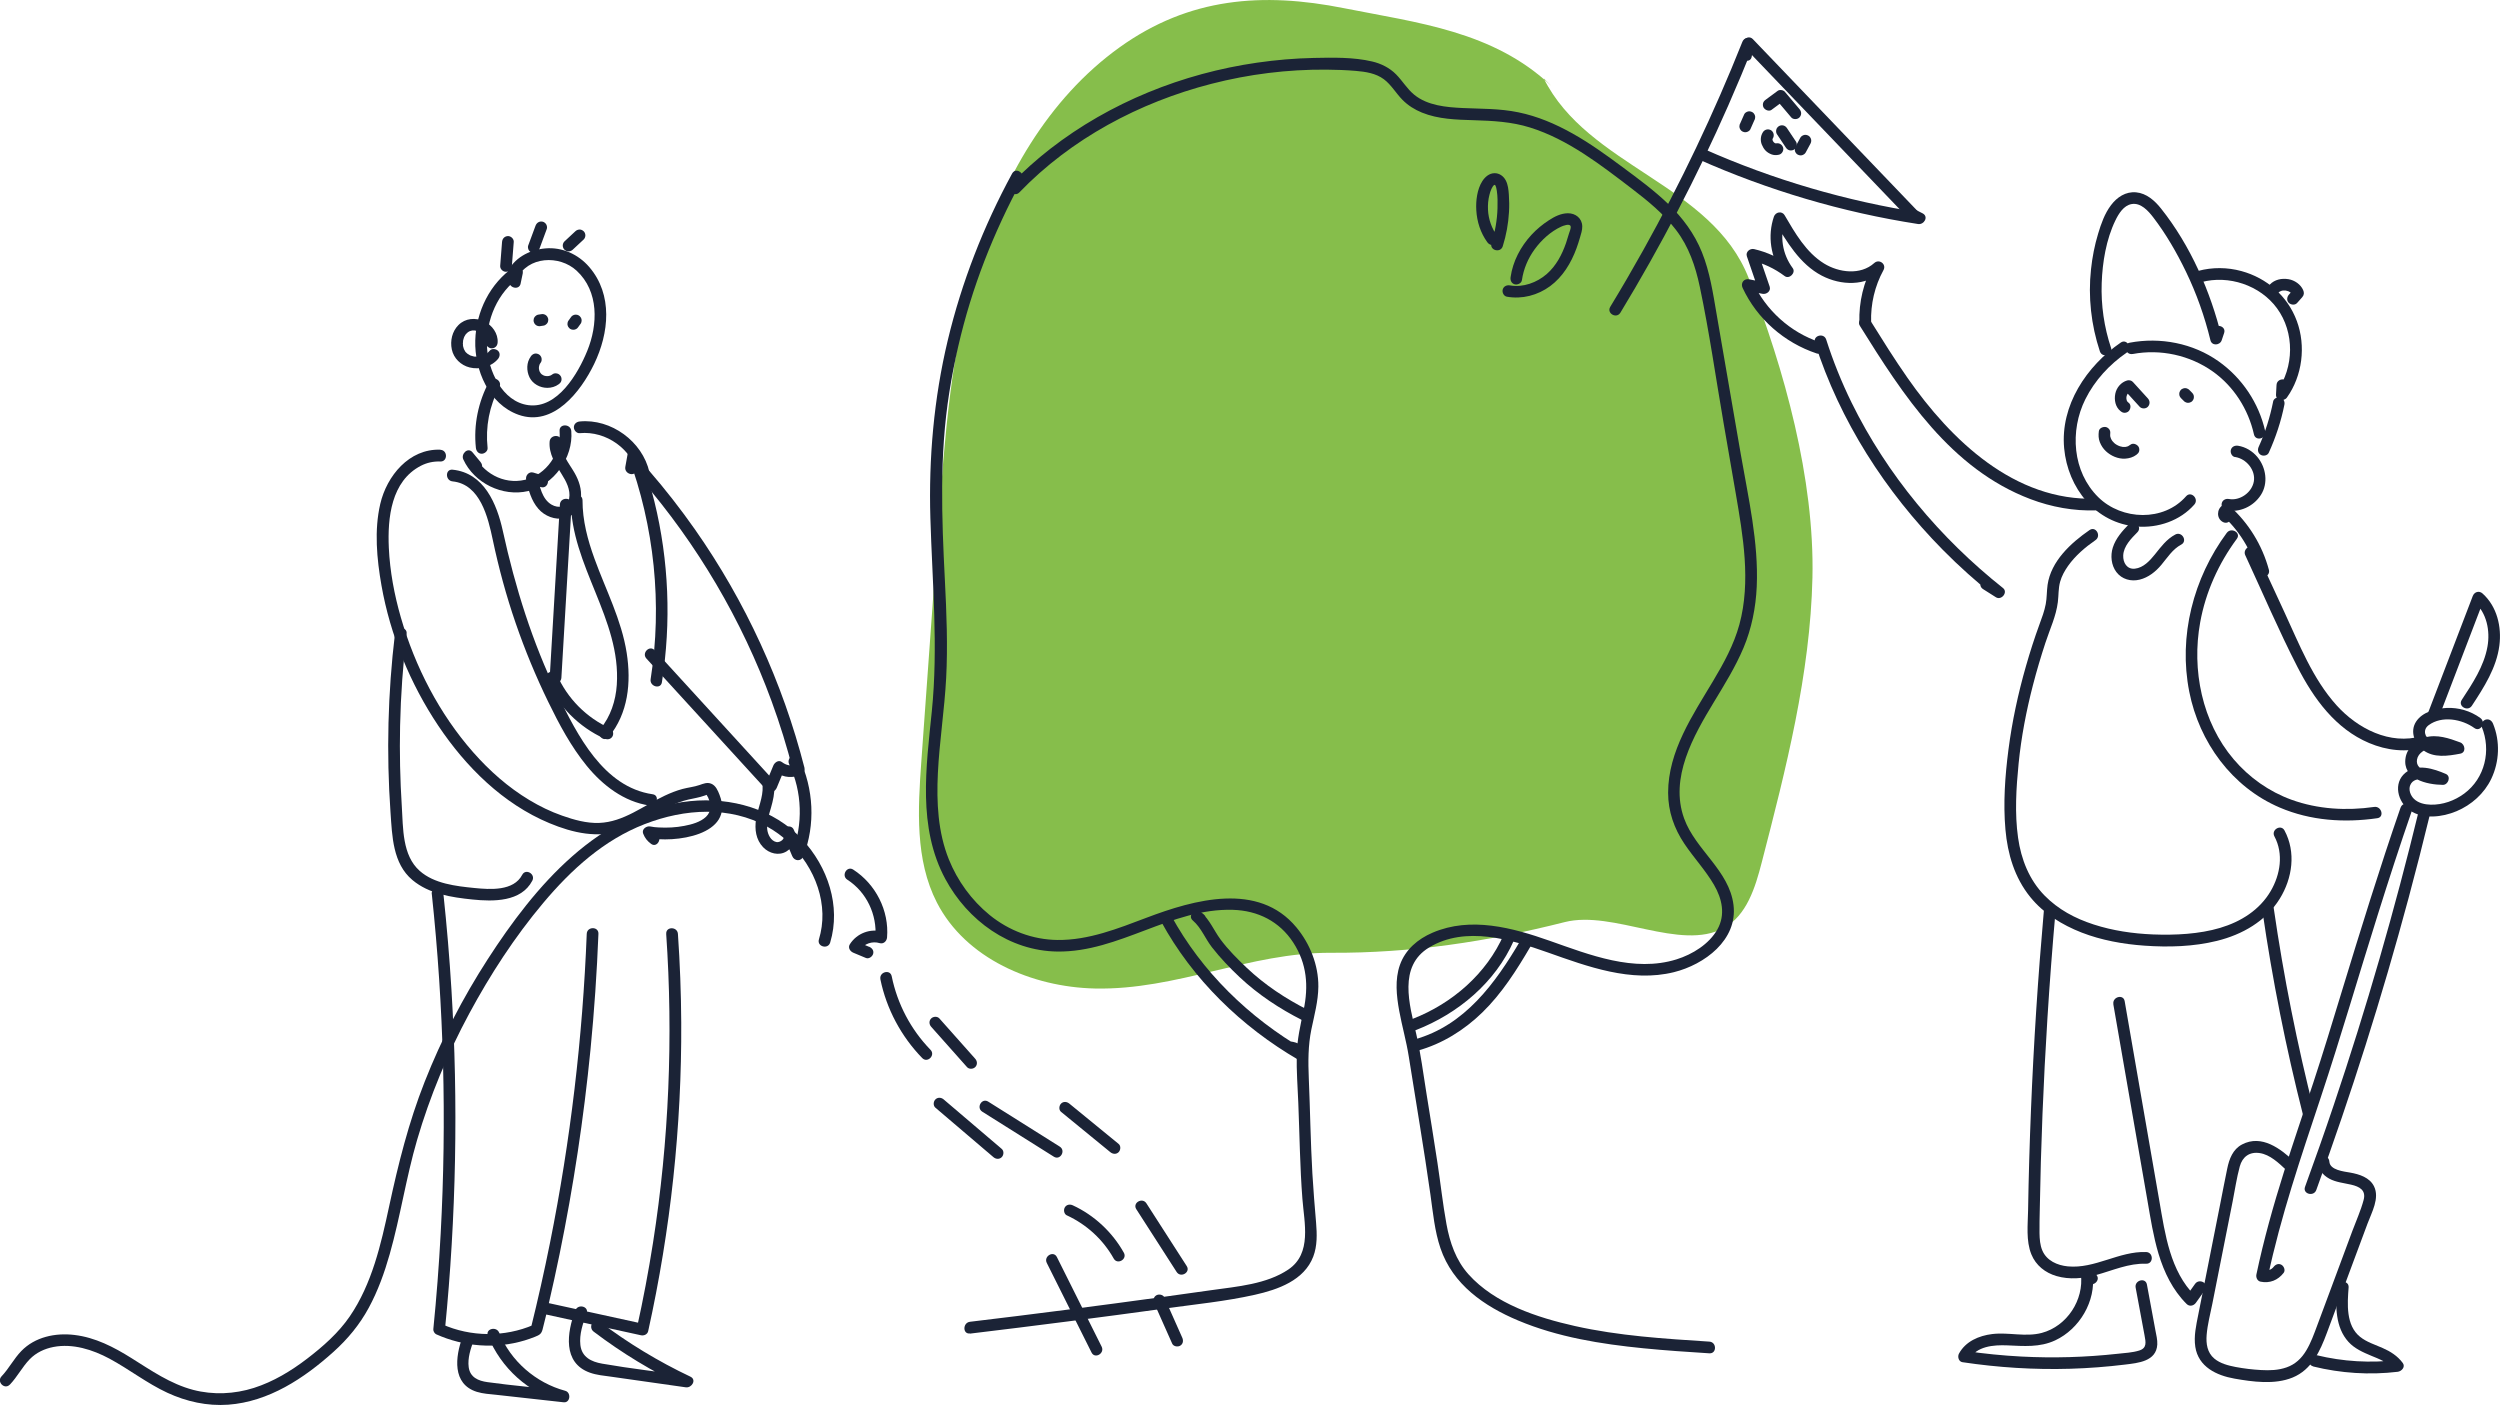 <?xml version="1.0" encoding="UTF-8"?> <svg xmlns="http://www.w3.org/2000/svg" id="_Слой_2" viewBox="0 0 641.22 360.37"> <defs> <style>.cls-1{fill:#86be4b;}.cls-1,.cls-2{stroke-width:0px;}.cls-2{fill:#1b2336;}</style> </defs> <g id="_Слой_8"> <g id="_3_фак"> <path class="cls-1" d="m397.89,22.04c-14.84-14.08-34.39-16.2-53.23-19.95-20.74-4.13-39.62-2.77-57.47,10.03-18.41,13.2-30.24,34.01-36.74,55.71-6.5,21.7-8.17,44.51-9.79,67.1-1.45,20.12-2.9,40.24-4.35,60.36-.88,12.27-1.63,25.26,3.99,36.2,7.37,14.36,24.37,21.69,40.51,22.05,21.09.46,39.64-9.26,60.57-9.16,20.59.1,40.15-2.86,59.95-7.87,12.48-3.16,29.62,7.6,40.82,1.5,5.85-3.19,8.05-10.34,9.71-16.79,6.21-24.01,12.45-48.27,13.01-73.06.57-25.28-7.21-53.44-16.36-76.84-9.47-24.22-41.26-28.52-52.57-51.23"></path> <path class="cls-2" d="m248.77,342.06c16.76-2.01,33.5-4.17,50.23-6.47,7.61-1.05,15.37-1.81,22.88-3.5,5.87-1.32,12.63-3.67,14.96-9.8,1.05-2.76.96-5.79.72-8.68-.35-4.2-.71-8.39-.95-12.6-.47-8.14-.57-16.3-.92-24.44-.18-4.23-.19-8.38.66-12.54.75-3.63,1.76-7.26,1.79-10.99.04-5.51-2.14-10.97-5.63-15.18-9.76-11.76-26.2-7.11-38.4-2.49-7.33,2.77-14.91,5.81-22.88,5.72-6.35-.07-12.49-2.4-17.41-6.41-4.61-3.76-8.23-8.74-10.45-14.25-2.81-6.97-3.18-14.65-2.82-22.08.4-8.18,1.7-16.29,2.13-24.47s.1-16.7-.33-25.04c-.82-16.17-1.42-32.18,1.14-48.24s6.99-30.22,13.5-44.25c1.61-3.48,3.34-6.89,5.17-10.26l-2.74-1.16c-.16.98-.31,1.97-.47,2.95-.22,1.38,1.37,2.63,2.51,1.46,13.29-13.79,30.78-23.08,49.24-27.84,9.63-2.48,19.56-3.72,29.51-3.64,2.51.02,5.03.11,7.53.32s5.15.61,7.2,2.14c1.91,1.43,3.11,3.6,4.77,5.28,1.42,1.44,3.14,2.52,5.01,3.28,4.17,1.7,8.83,1.82,13.26,1.95,4.92.15,9.71.39,14.44,1.87,9.78,3.05,18.17,9.61,26.21,15.75,4.07,3.11,8.12,6.44,11.25,10.53,3.28,4.29,4.99,9.32,6.09,14.55,2.45,11.6,4.11,23.41,6.13,35.09,1.02,5.93,2.04,11.85,3.07,17.78.96,5.59,1.93,11.19,2.31,16.85s.15,11.42-1.35,16.93c-1.41,5.17-3.99,9.88-6.72,14.45-5.26,8.82-11.55,18.01-11.56,28.7,0,4.78,1.54,9.17,4.19,13.11,2.42,3.6,5.42,6.79,7.6,10.55,2.06,3.55,2.96,7.64.85,11.39s-6.36,6.4-10.5,7.69c-10.85,3.38-22.31-1.17-32.49-4.76-9.54-3.36-20.28-6.29-30.06-2.09-3.78,1.62-6.98,4.32-8.38,8.27-1.33,3.76-.88,7.94-.18,11.78s1.83,7.76,2.45,11.7c.93,5.91,1.9,11.82,2.85,17.72s1.87,11.82,2.71,17.74c.65,4.6,1.07,9.31,2.57,13.73,3.16,9.31,11.19,14.86,19.92,18.53,10.18,4.28,21.22,6.04,32.15,7.13,5.62.56,11.26.93,16.9,1.29,1.93.12,1.92-2.88,0-3-11.56-.75-23.2-1.46-34.53-4.01-9.6-2.16-20.47-5.69-27.25-13.25-3.24-3.61-4.79-8.18-5.65-12.87-.95-5.22-1.52-10.53-2.32-15.78-.9-5.92-1.86-11.82-2.81-17.73-.83-5.12-1.47-10.3-2.64-15.35-1.72-7.44-4.67-17.28,3.33-22.11,9.32-5.63,21-2.05,30.42,1.28,10.21,3.62,21.41,7.78,32.36,5.06,7.81-1.94,16.39-8.24,15.28-17.24-1.09-8.86-9.75-14.11-12.66-22.17-3.78-10.43,2.37-21.17,7.63-29.86,2.74-4.53,5.54-9.03,7.6-13.92s3.15-10.29,3.39-15.7c.5-11.38-2.16-22.79-4.09-33.94-2.06-11.96-4.13-23.92-6.19-35.88-.93-5.38-1.73-10.88-3.79-15.97-1.92-4.74-4.91-8.78-8.58-12.31s-7.75-6.52-11.81-9.53-8.27-6.06-12.75-8.57-9.02-4.44-13.92-5.45-9.49-.87-14.26-1.1c-4.25-.2-9.05-.62-12.47-3.42-1.82-1.49-3.01-3.57-4.66-5.23s-3.81-2.75-6.12-3.29c-4.79-1.13-10.06-1.01-14.95-.91s-9.72.52-14.54,1.21c-19.11,2.75-37.75,10.21-53.04,22.08-3.57,2.77-6.94,5.79-10.07,9.04l2.51,1.46c.16-.98.31-1.97.47-2.95.25-1.56-1.87-2.77-2.74-1.16-7.31,13.46-12.93,27.84-16.49,42.74-3.57,14.95-4.91,30.23-4.46,45.59.49,16.58,2.04,33.01.37,49.58-1.45,14.35-3.68,29.73,3.47,43.01,5.73,10.64,16.43,18.46,28.77,18.6,15.8.19,29.18-11.17,44.97-10.7,6.42.19,11.97,2.96,15.5,8.4s3.94,11.17,2.65,17.33c-.8,3.8-1.67,7.51-1.76,11.42-.09,4.13.23,8.26.4,12.38.33,8.2.42,16.39,1.05,24.58.47,6.17,2.48,14.02-3.58,18.13-5.58,3.79-13.19,4.38-19.69,5.3-16.54,2.35-33.1,4.56-49.67,6.62-4.11.51-8.21,1.01-12.32,1.5-1.89.23-1.92,3.23,0,3h0Z"></path> <path class="cls-2" d="m297.79,236.32c8.1,14.88,20.64,27.03,35.23,35.51,1.42.82,2.6-.76,2.05-2.05-.71-1.66-2.31-2.44-4.01-2.65-1.91-.24-1.89,2.76,0,3,.71.09,1.15.54,1.42,1.17l2.05-2.05c-14.17-8.24-26.29-19.99-34.16-34.44-.92-1.7-3.51-.18-2.59,1.51h0Z"></path> <path class="cls-2" d="m308.78,234.56l-.71-.58c-1.48-1.2-3.6.85-2.12,2.12,2.16,1.85,3.18,4.67,4.91,6.88,2.14,2.74,4.57,5.28,7.1,7.66,4.76,4.46,10.2,8.06,16.01,11,1.72.87,3.24-1.72,1.51-2.59-5.72-2.9-11.05-6.41-15.72-10.83-2.38-2.26-4.81-4.68-6.76-7.33-1.67-2.28-2.75-5.03-4.94-6.91l-2.12,2.12.71.58c1.49,1.21,3.62-.9,2.12-2.12h0Z"></path> <path class="cls-2" d="m390.35,71.88c.42-2.9,1.55-5.57,3.27-7.94s4.13-4.57,6.77-5.79c.47-.22,2.25-.93,2.46-.1.13.51-.28,1.35-.42,1.84-.24.83-.49,1.65-.77,2.47-1.03,2.96-2.53,5.82-4.92,7.91-2.52,2.21-6.1,3.53-9.46,2.93-.8-.14-1.62.22-1.85,1.05-.2.73.25,1.7,1.05,1.85,3.92.7,7.93-.36,11.12-2.71s5.37-5.91,6.75-9.69c.33-.9.62-1.82.89-2.74s.62-1.94.59-2.93c-.05-2.05-1.73-3.35-3.7-3.33-1.78.02-3.41.85-4.86,1.8-1.64,1.06-3.16,2.32-4.49,3.76-2.76,3-4.75,6.76-5.33,10.82-.12.8.2,1.61,1.05,1.85.7.19,1.73-.24,1.85-1.05h0Z"></path> <path class="cls-2" d="m384.07,60.63c-1.45-2.01-2.3-4.36-2.42-6.84-.06-1.29.05-2.56.37-3.81.14-.53.29-1.07.53-1.56.09-.19.51-1.05.83-1s.51,1.3.54,1.53c.22,1.47.21,3.01.17,4.49-.09,3.04-.62,6.02-1.54,8.92-.58,1.85,2.31,2.64,2.89.8.9-2.85,1.43-5.8,1.6-8.79.09-1.5.07-3-.04-4.5-.09-1.23-.21-2.47-.78-3.58s-1.66-1.9-2.92-1.87c-1.35.03-2.41.96-3.11,2.05-1.33,2.09-1.68,5.01-1.54,7.43.16,2.94,1.09,5.83,2.82,8.22.47.66,1.31.97,2.05.54.65-.38,1.01-1.39.54-2.05h0Z"></path> <path class="cls-2" d="m363.18,264.2c10.82-4.22,20.38-12.21,25.11-22.98.77-1.75-1.81-3.28-2.59-1.51-4.41,10.04-13.19,17.64-23.32,21.6-1.78.69-1,3.6.8,2.89h0Z"></path> <path class="cls-2" d="m363.66,269.47c6.26-1.74,11.87-5.25,16.51-9.76,5.06-4.92,8.86-10.93,12.4-16.98.98-1.67-1.61-3.18-2.59-1.51-6.42,10.95-14.28,21.79-27.12,25.37-1.86.52-1.07,3.41.8,2.89h0Z"></path> <path class="cls-2" d="m541.48,89.31c-1.8-5.39-2.62-11.02-2.42-16.7.19-5.36,1.15-11.21,3.51-16.07.83-1.71,2.12-3.85,4.17-4.2,2.35-.41,4.27,1.75,5.55,3.42,3.27,4.27,6.02,9.04,8.36,13.88,2.73,5.63,4.82,11.55,6.3,17.63.37,1.51,2.44,1.34,2.89,0,.21-.62.42-1.24.62-1.85.62-1.83-2.28-2.62-2.89-.8-.21.62-.42,1.24-.62,1.85h2.89c-2.86-11.71-8.01-23.49-15.55-32.97-1.6-2.02-3.72-3.92-6.4-4.17s-4.9,1.25-6.44,3.29c-1.63,2.15-2.54,4.77-3.31,7.33-.9,2.97-1.49,6.03-1.82,9.11-.77,7.07.03,14.3,2.27,21.05.61,1.82,3.51,1.04,2.89-.8h0Z"></path> <path class="cls-2" d="m564.61,72.37c7.01-1.89,15.06.78,19.39,6.67,4.59,6.25,4.42,15.15-.03,21.4l2.8.76c.04-.82.08-1.63.13-2.45.1-1.93-2.9-1.92-3,0-.04.82-.08,1.63-.13,2.45-.08,1.61,2,1.87,2.8.76,3.97-5.59,4.91-13.19,2.54-19.62s-7.72-11.04-14.21-12.81c-3.62-.99-7.46-1.02-11.08-.05-1.86.5-1.07,3.4.8,2.89h0Z"></path> <path class="cls-2" d="m584.31,75.13c.1-.1.22-.19.31-.29-.29.3-.19.14-.08.07.06-.04.12-.08.18-.11.14-.08.57-.22.08-.07.13-.04.26-.1.4-.14s.28-.05.42-.09c-.43.11-.26.03-.12.02.07,0,.14-.01.21-.01.14,0,.29,0,.43,0,.07,0,.14.02.22.02-.46-.02-.25-.03-.11-.01.29.05.55.16.83.24-.12-.03-.34-.15-.1-.04.06.03.13.06.19.1.12.07.24.15.36.23.21.14-.28-.24-.08-.06.05.05.11.09.16.14.09.09.18.18.27.28.21.23-.13-.21-.06-.08.03.06.08.12.12.18.08.13.15.27.21.41l.23-1.82c-.44.49-.87.99-1.31,1.48-.52.59-.62,1.55,0,2.12.57.52,1.57.63,2.12,0,.44-.49.87-.99,1.31-1.48.49-.56.52-1.17.23-1.82-.64-1.47-2.2-2.53-3.76-2.79-1.73-.29-3.56.08-4.8,1.39-.54.57-.61,1.56,0,2.12s1.54.61,2.12,0h0Z"></path> <path class="cls-2" d="m547.02,90.8c7.11-1.34,14.63.3,20.53,4.48,5.39,3.82,9.12,9.71,10.56,16.13.42,1.88,3.31,1.09,2.89-.8-1.61-7.21-5.92-13.65-11.94-17.92-6.57-4.66-14.97-6.28-22.84-4.79-1.89.36-1.09,3.25.8,2.89h0Z"></path> <path class="cls-2" d="m573.26,117.21c2.93.45,5.33,3.4,4.82,6.29s-3.64,5-6.37,4.49c-.8-.15-1.62.22-1.85,1.05-.2.73.25,1.69,1.05,1.85,3.5.66,7.06-.96,8.98-3.94s1.37-7.02-.92-9.76c-1.23-1.48-3.02-2.56-4.93-2.86-.8-.12-1.61.2-1.85,1.05-.2.71.24,1.72,1.05,1.85h0Z"></path> <path class="cls-2" d="m583.03,103.01c-.8,3.99-2.02,7.9-3.71,11.61-.33.74-.21,1.61.54,2.05.64.38,1.72.2,2.05-.54,1.79-3.95,3.16-8.07,4.01-12.33.16-.79-.23-1.62-1.05-1.85-.74-.2-1.69.25-1.85,1.05h0Z"></path> <path class="cls-2" d="m543.95,87.86c-8.77,6.03-15.54,16.1-14.52,27.12.94,10.18,8.05,19.23,18.65,20.07,5.43.43,11.11-1.49,14.74-5.64,1.27-1.45-.85-3.58-2.12-2.12-5.74,6.55-16.46,6.18-22.5.25-6.66-6.54-7.36-17.06-3.33-25.15,2.41-4.83,6.16-8.89,10.59-11.94,1.58-1.09.08-3.69-1.51-2.59h0Z"></path> <path class="cls-2" d="m545.98,103.32c-.13-.1-.25-.22-.36-.34-.18-.2.22.32.04.05-.05-.07-.09-.15-.13-.22-.03-.07-.15-.33-.03-.05s0-.01-.02-.09c-.05-.17-.08-.34-.11-.51l.05.4c-.04-.31-.03-.63,0-.94l-.05.4c.04-.28.11-.54.21-.8.08-.23-.19.4-.03.09.03-.05.05-.1.08-.16.07-.12.14-.23.22-.34.14-.2-.25.29-.09.12.05-.06.1-.11.16-.17.04-.04.08-.08.12-.12.25-.23-.28.19-.08.06.11-.07.23-.14.35-.21.2-.11-.38.14-.14.06.07-.03.15-.05.23-.07l-1.46-.39c1.28,1.41,2.57,2.82,3.85,4.23.53.58,1.59.58,2.12,0,.57-.62.56-1.5,0-2.12-1.28-1.41-2.57-2.82-3.85-4.23-.35-.39-.97-.53-1.46-.39-1.57.45-2.75,1.84-3.06,3.43s.03,3.39,1.34,4.43c.32.26.63.44,1.06.44.37,0,.81-.16,1.06-.44.5-.54.66-1.6,0-2.12h0Z"></path> <path class="cls-2" d="m538.33,110.61c-.13.95-.11,1.89.25,2.8s.87,1.67,1.56,2.32c1.3,1.21,3.12,2.01,4.92,1.91,1.03-.06,2.08-.36,2.91-1,.32-.25.58-.49.69-.9.1-.36.05-.84-.15-1.16-.39-.61-1.39-1.05-2.05-.54-.18.14-.37.26-.57.37-.07.04-.16.07-.23.11.37-.23.11-.05-.03,0-.18.06-.38.07-.56.13.43-.13.15-.02-.01-.01-.11,0-.22,0-.33,0-.08,0-.17,0-.25-.01-.42-.03.25.05-.02,0-.19-.04-.39-.07-.58-.13-.11-.03-.22-.07-.32-.1-.15-.05-.39-.24-.04,0-.16-.11-.37-.17-.54-.27s-.34-.21-.5-.32c-.22-.15.28.24-.03-.03-.09-.07-.17-.15-.25-.23-.14-.14-.27-.28-.4-.43-.17-.19.21.3-.02-.03-.05-.07-.09-.14-.14-.21-.06-.09-.11-.19-.16-.29-.07-.13-.12-.44-.02-.02-.05-.18-.13-.36-.18-.55-.02-.09-.03-.19-.06-.28-.02-.12-.01-.05.03.19,0-.06-.01-.11-.01-.17,0-.11,0-.22,0-.34s.06-.53-.01-.03c.06-.42.07-.78-.15-1.16-.18-.31-.54-.61-.9-.69-.71-.16-1.73.22-1.85,1.05h0Z"></path> <path class="cls-2" d="m559.39,102.11l.77.77c.14.15.3.25.48.31.18.09.37.14.58.13.21,0,.4-.04.58-.13.19-.06.35-.16.48-.31l.23-.3c.14-.23.2-.49.2-.76l-.05-.4c-.07-.25-.2-.47-.39-.66l-.77-.77c-.14-.15-.3-.25-.48-.31-.18-.09-.37-.14-.58-.13-.21,0-.4.04-.58.13-.19.06-.35.16-.48.31l-.23.3c-.14.23-.2.49-.2.76l.05.4c.07.25.2.47.39.66h0Z"></path> <path class="cls-2" d="m575.9,142.44c4.42,9.55,8.57,19.29,13.38,28.65,4.16,8.1,9.73,15.84,18.38,19.49,4.52,1.91,9.54,2.5,14.29,1.1,1.85-.54,1.06-3.44-.8-2.89-8.15,2.4-16.5-1.94-21.89-7.93-6.12-6.81-9.56-15.69-13.36-23.89-2.47-5.35-4.95-10.69-7.42-16.04-.81-1.75-3.4-.23-2.59,1.51h0Z"></path> <path class="cls-2" d="m636.17,184.15c-2.49-1.8-5.6-2.72-8.67-2.57-2.76.14-6.21,1.04-7.81,3.52s-.43,5.6,1.79,7.28c2.75,2.09,6.38,1.53,9.54.93,1.59-.3,1.25-2.43,0-2.89-2.83-1.06-6.01-2.15-9.04-1.27-2.38.69-4.57,2.68-4.98,5.2-.9,5.48,5.48,6.92,9.57,6.96,1.39.01,2.17-2.18.76-2.8-3.12-1.36-7.41-2.73-10.38-.29-3.2,2.63-1.98,7.48,1.1,9.61,3.44,2.39,8.36,1.77,12.01.24,3.83-1.6,7.14-4.56,8.93-8.33,2.09-4.4,2.3-9.61.44-14.13-.31-.75-.99-1.27-1.85-1.05-.71.19-1.36,1.1-1.05,1.85,2.48,6.03.85,13.18-4.48,17.13-2.47,1.83-5.54,2.93-8.63,2.85-1.5-.04-3.13-.4-4.25-1.47-.89-.85-1.48-2.35-.97-3.55,1.18-2.78,5.69-1.1,7.6-.27l.76-2.8c-2.02-.02-7.17-.27-6.63-3.48.3-1.73,2.21-2.81,3.81-2.96,2.22-.21,4.43.69,6.47,1.46v-2.89c-2.08.39-4.75.98-6.67-.24-1.55-.98-2.28-2.97-.61-4.2,3.39-2.5,8.55-1.55,11.72.75,1.57,1.13,3.07-1.47,1.51-2.59h0Z"></path> <path class="cls-2" d="m571.14,136.67c-8.58,11.61-12.44,26.5-9.62,40.75,2.56,12.93,10.93,24.46,23.19,29.7,7.93,3.39,16.58,3.96,25.04,2.74,1.9-.27,1.09-3.17-.8-2.89-7.09,1.02-14.43.61-21.19-1.84-5.77-2.09-10.88-5.71-14.85-10.38-8.12-9.55-10.8-22.94-8.59-35.11,1.41-7.8,4.71-15.08,9.41-21.45,1.15-1.55-1.45-3.05-2.59-1.51h0Z"></path> <path class="cls-2" d="m625.72,183.5c3.8-9.94,7.61-19.88,11.41-29.82l-2.51.66c3.2,2.86,4.12,7.43,3.38,11.54-.91,5.04-3.83,9.42-6.59,13.63-1.06,1.62,1.53,3.12,2.59,1.51,3.11-4.74,6.32-9.72,7.06-15.46.62-4.8-.61-10.02-4.32-13.34-.89-.8-2.1-.41-2.51.66-3.8,9.94-7.61,19.88-11.41,29.82-.69,1.8,2.21,2.59,2.89.8h0Z"></path> <path class="cls-2" d="m615.72,207.13c-5.41,15.64-10.28,31.45-15.11,47.27-2.38,7.8-4.74,15.6-7.29,23.34s-5.11,15.2-7.52,22.85c-2.73,8.66-5.18,17.4-7.06,26.29-.16.75.22,1.67,1.05,1.85,2.37.49,4.48-.37,5.94-2.26.5-.65.09-1.67-.54-2.05-.77-.46-1.56-.1-2.05.54-.59.76-1.63,1.07-2.55.88l1.05,1.85c3.33-15.75,8.54-30.95,13.6-46.2,5.17-15.56,9.73-31.31,14.65-46.94,2.8-8.91,5.68-17.79,8.73-26.61.63-1.83-2.26-2.61-2.89-.8h0Z"></path> <path class="cls-2" d="m620.4,207.92c-6.17,25.45-13.44,50.63-21.8,75.45-2.37,7.05-4.84,14.06-7.39,21.05-.66,1.82,2.24,2.6,2.89.8,8.97-24.6,16.88-49.59,23.67-74.88,1.93-7.18,3.77-14.39,5.52-21.61.45-1.88-2.44-2.68-2.89-.8h0Z"></path> <path class="cls-2" d="m588.5,297.96c-3.52-3.32-8.41-7.07-13.44-4.42-2.37,1.24-3.29,3.71-3.8,6.19-.63,3.03-1.21,6.08-1.81,9.12-1.25,6.31-2.5,12.62-3.75,18.93-.63,3.15-1.25,6.31-1.88,9.46-.53,2.69-1.17,5.46-.75,8.22.79,5.12,5.43,7.33,10.05,8.14s10.28,1.62,14.91-.28c4.9-2.01,7.04-6.77,8.78-11.43,2.25-6.02,4.48-12.05,6.72-18.08,1.24-3.33,2.48-6.66,3.72-9.99,1.06-2.86,3.15-6.5,1.66-9.54-1.12-2.28-3.77-3.1-6.09-3.52-1.6-.29-5.24-.62-5.37-2.83-.11-1.92-3.12-1.93-3,0s1.27,3.45,2.98,4.38,3.68,1.1,5.6,1.54c2.16.5,3.89,1.41,3.21,3.93-.72,2.72-1.94,5.38-2.92,8.03-1.99,5.35-3.98,10.69-5.96,16.04-1.01,2.71-2.02,5.42-3.03,8.13-.82,2.2-1.61,4.43-2.83,6.45s-2.81,3.5-4.98,4.27-4.35.82-6.55.7-4.41-.38-6.57-.79c-1.9-.37-3.94-.89-5.45-2.15-1.83-1.53-2.15-3.82-1.97-6.08.22-2.68.93-5.35,1.46-7.98,1.11-5.58,2.21-11.16,3.32-16.75.63-3.15,1.25-6.31,1.88-9.46.59-2.98,1.03-6.05,1.83-8.99.68-2.51,2.51-3.85,5.14-3.45s4.86,2.54,6.78,4.34c1.4,1.32,3.53-.79,2.12-2.12h0Z"></path> <path class="cls-2" d="m535.95,135.95c-4.8,3.31-9.9,7.98-10.77,14.06-.23,1.64-.16,3.3-.47,4.93-.34,1.79-.98,3.51-1.61,5.21-1.29,3.52-2.43,7.09-3.46,10.69-2.02,7.04-3.56,14.2-4.5,21.46-.87,6.72-1.37,13.7-.77,20.47.55,6.27,2.35,12.34,6.36,17.3,3.42,4.23,8.16,7.16,13.19,9.12s10.64,2.98,16.12,3.36c6.17.44,12.57.26,18.59-1.23,6.48-1.6,12.52-5.03,16.1-10.81,3.25-5.25,4.21-11.93,1.22-17.5-.91-1.7-3.5-.19-2.59,1.51,2.39,4.46,1.52,9.79-.95,14.02-2.84,4.87-7.68,7.88-13,9.46s-11.47,1.9-17.23,1.67c-5.13-.21-10.25-.96-15.14-2.54s-9.13-3.88-12.6-7.4c-3.97-4.03-6.05-9.32-6.83-14.86-.89-6.25-.48-12.78.14-19.04.67-6.78,1.97-13.49,3.67-20.08.95-3.67,2.03-7.3,3.21-10.9s2.73-6.8,3.18-10.41c.22-1.75.11-3.53.59-5.24.41-1.47,1.16-2.81,2.03-4.05,1.86-2.63,4.4-4.79,7.03-6.61,1.58-1.09.08-3.69-1.51-2.59h0Z"></path> <path class="cls-2" d="m524.23,233.55c-1.51,17.02-2.62,34.07-3.31,51.14-.35,8.58-.6,17.16-.74,25.74-.06,3.66-.57,7.81.84,11.29,1.15,2.84,3.57,4.74,6.47,5.58,3.31.96,6.88.62,10.16-.28,4.23-1.16,8.34-3.05,12.81-2.89,1.93.07,1.93-2.93,0-3-6.97-.25-13.13,4.35-20.09,3.68-2.68-.26-5.41-1.45-6.53-4.06-.6-1.4-.7-2.96-.73-4.46-.04-2.04.04-4.08.07-6.12.28-16.34.93-32.67,1.96-48.98.58-9.23,1.28-18.44,2.1-27.65.17-1.92-2.83-1.91-3,0h0Z"></path> <path class="cls-2" d="m542.04,257.57c1.95,11.24,3.9,22.49,5.86,33.73.96,5.54,1.92,11.08,2.89,16.62.79,4.57,1.51,9.19,2.84,13.64,1.44,4.78,3.64,9.35,7.22,12.9.73.73,1.8.47,2.36-.3.79-1.11,1.58-2.22,2.38-3.34,1.12-1.58-1.48-3.08-2.59-1.51-.79,1.11-1.58,2.22-2.38,3.34l2.36-.3c-6.37-6.32-7.66-15.8-9.12-24.24-1.9-10.92-3.79-21.84-5.69-32.75-1.07-6.19-2.15-12.38-3.22-18.58-.33-1.9-3.22-1.09-2.89.8h0Z"></path> <path class="cls-2" d="m580.3,233.77c2.54,17.54,6.01,34.93,10.37,52.1.48,1.87,3.37,1.08,2.89-.8-4.36-17.17-7.83-34.56-10.37-52.1-.28-1.9-3.17-1.09-2.89.8h0Z"></path> <path class="cls-2" d="m537.55,326.9l-1.27-1.14c-.85-.76-2.74-.34-2.56,1.06.84,6.59-3.57,13.34-10.04,15.06-4.15,1.1-8.5-.22-12.71.29-3.41.42-6.82,1.88-8.52,5.02-.41.76-.11,2.05.9,2.2,9.17,1.37,18.43,1.96,27.69,1.68,4.68-.14,9.36-.5,14.01-1.07,3.35-.41,8.02-.81,8.27-5.14.07-1.21-.26-2.46-.48-3.64-.24-1.28-.48-2.56-.71-3.84-.49-2.64-.98-5.28-1.47-7.92-.35-1.9-3.24-1.09-2.89.8.76,4.08,1.52,8.16,2.28,12.24.33,1.76.65,3.26-1.35,3.89-1.77.56-3.73.63-5.56.84-8.19.9-16.45,1.14-24.68.71-4.79-.25-9.56-.73-14.3-1.43l.9,2.2c1.88-3.46,6.27-3.78,9.77-3.64,4.25.18,8.33.57,12.3-1.28,6.26-2.92,10.49-10.08,9.62-16.98l-2.56,1.06,1.27,1.14c1.43,1.28,3.56-.83,2.12-2.12h0Z"></path> <path class="cls-2" d="m593.32,350.49c7.08,1.74,14.42,2.22,21.66,1.36.99-.12,2.05-1.24,1.3-2.26-1.34-1.81-3.14-2.95-5.19-3.85-1.93-.85-4.08-1.51-5.75-2.85-3.68-2.94-3.27-8.48-2.95-12.67.14-1.93-2.86-1.92-3,0-.36,4.76-.45,10.21,2.97,13.97,1.57,1.72,3.72,2.66,5.82,3.54,1.94.81,4.2,1.6,5.51,3.36l1.3-2.26c-6.98.82-14.03.42-20.86-1.25-1.87-.46-2.67,2.43-.8,2.89h0Z"></path> <path class="cls-2" d="m571.68,131.31c.36.19.19.71-.07.87l-1.82-.23c4.47,4,7.7,9.19,9.26,14.98.5,1.86,3.4,1.07,2.89-.8-1.69-6.26-5.19-11.98-10.03-16.31-.48-.43-1.24-.6-1.82-.23-1.55.98-1.63,3.41.07,4.31s3.22-1.68,1.51-2.59h0Z"></path> <path class="cls-2" d="m546.09,134.4c-1.72,1.76-3.42,3.65-4.18,6.04-.65,2.06-.41,4.53.91,6.28,1.41,1.87,3.75,2.5,5.98,1.95s4.11-2.05,5.55-3.78c1.55-1.85,2.9-4.04,5.1-5.2,1.71-.9.19-3.49-1.51-2.59-2.24,1.18-3.71,3.2-5.25,5.12-1.3,1.61-2.93,3.4-5.12,3.64-2.04.22-3.06-1.55-2.99-3.38.09-2.41,2.06-4.36,3.64-5.97,1.35-1.38-.77-3.5-2.12-2.12h0Z"></path> <path class="cls-2" d="m133.53,72.74l.55-2.63c.25-1.18-1.05-2.49-2.2-1.69-6.2,4.24-9.77,11.45-9.98,18.91-.22,7.55,3.5,16.35,11.08,19.05,8.98,3.2,16.01-6,19.4-13,3.84-7.93,4.87-17.78-1.25-24.9-2.79-3.24-6.93-5.14-11.22-4.77s-8.1,2.51-9.92,6.33c-.82,1.73,1.76,3.26,2.59,1.51,2.78-5.85,10.89-6.21,15.32-2.12,5.75,5.32,5.47,13.83,2.72,20.57-2.35,5.78-7.6,14.87-15.07,13.92-6.76-.86-10.37-8.93-10.64-14.96-.3-6.89,2.71-14.01,8.49-17.97l-2.2-1.69-.55,2.63c-.39,1.88,2.5,2.69,2.89.8h0Z"></path> <path class="cls-2" d="m123.43,85.13c-.21,1.6.67,3.13,1.96,4.01.43.3,1.08.26,1.51,0,.48-.28.71-.76.74-1.3.15-2.29-1.42-4.47-3.46-5.41-2.22-1.03-4.83-.84-6.61.96-1.6,1.61-2.15,4.03-1.69,6.22.48,2.3,2.32,4.08,4.58,4.64,2.55.63,5.53-.13,7.26-2.17.51-.6.63-1.54,0-2.12-.56-.51-1.58-.64-2.12,0-.14.16-.28.32-.44.46-.05.05-.17.19-.24.21l.14-.1c-.06.04-.11.08-.17.12-.17.12-.35.23-.54.33-.09.05-.19.09-.28.14-.15.07-.13.06.07-.03-.07.03-.13.05-.2.08-.2.07-.4.13-.61.18-.1.03-.21.05-.31.07l-.1.02c-.17.03-.14.02.08,0-.14.06-.38.04-.53.04-.25,0-.49,0-.74-.02h-.1c-.17-.03-.14-.03.09,0-.04.02-.26-.05-.31-.06-.2-.04-.41-.1-.6-.17-.09-.03-.21-.06-.29-.11.33.21.07.02-.02-.02-.22-.11-.42-.24-.62-.38-.29-.2.23.22-.02-.02-.08-.07-.16-.14-.23-.21-.03-.03-.35-.31-.33-.37l.12.15c-.04-.05-.07-.11-.11-.16-.05-.08-.1-.16-.15-.25s-.09-.17-.14-.26c-.03-.06-.06-.12-.08-.18.09.21.1.24.04.09-.06-.19-.12-.37-.17-.56-.02-.09-.04-.19-.06-.29-.06-.33.06-.06,0,.01.05-.05-.03-.5-.03-.58,0-.16.1-.55.04-.68.08.17-.05.29,0,.06.02-.08.03-.16.05-.24.04-.19.1-.38.16-.56,0-.02.11-.27.1-.27.04.03-.15.32,0,0,.1-.2.21-.39.34-.58.2-.29.02.01,0,0,0,0,.17-.2.19-.22.03-.03.41-.4.42-.39.01.02-.29.2,0,0,.08-.05.16-.11.25-.15.06-.03.11-.06.17-.09.06-.03.12-.06.18-.09-.2.08-.23.1-.08.04.19-.05.38-.11.58-.15.34-.08-.35.01,0,0,.1,0,.2-.01.3-.01s.2,0,.3,0h.1c.17.02.13.02-.1-.01.02.04.6.13.68.15.1.03.19.07.28.1.15.06.13.05-.08-.04.06.03.12.06.18.08.18.09.36.19.53.3.08.05.17.11.25.17.13.1.11.08-.07-.05.05.04.1.09.15.13.18.15.33.33.49.5.23.25-.18-.28,0,0,.07.11.15.22.21.33.05.08.09.17.14.26.07.15.06.12-.03-.09.02.06.05.12.07.18.03.09.06.18.08.28.02.08.03.33.08.38l-.03-.2c0,.07.01.13.01.2,0,.13,0,.27,0,.4l2.26-1.3c-.3-.21.17.21-.07-.06-.03-.03-.26-.27-.12-.12s-.07-.1-.09-.14c-.06-.1-.12-.21-.17-.32.08.19.05.11,0-.04-.03-.1-.05-.2-.07-.29.07.35.02,0,.02-.08,0-.12.01-.24.03-.36.1-.78-.76-1.53-1.5-1.5-.9.04-1.39.66-1.5,1.5h0Z"></path> <path class="cls-2" d="m138.72,80.6l-.76.12c-.2.05-.37.14-.51.27-.16.11-.29.25-.39.42-.11.17-.17.36-.18.56-.04.2-.04.4.03.6l.15.36c.13.23.31.4.54.54l.36.15c.27.07.53.07.8,0l.76-.12c.2-.05.37-.14.51-.27.16-.11.29-.25.39-.42.11-.17.17-.36.18-.56.04-.2.04-.4-.03-.6l-.15-.36c-.13-.23-.31-.4-.54-.54l-.36-.15c-.27-.07-.53-.07-.8,0h0Z"></path> <path class="cls-2" d="m146.38,81.44l-.63.88c-.11.17-.17.36-.18.56-.04.2-.04.4.03.6.05.2.14.37.27.51.11.16.25.29.42.39l.36.15c.27.07.53.07.8,0l.36-.15c.23-.13.4-.31.54-.54l.63-.88c.11-.17.17-.36.18-.56.04-.2.04-.4-.03-.6-.05-.2-.14-.37-.27-.51-.11-.16-.25-.29-.42-.39l-.36-.15c-.27-.07-.53-.07-.8,0l-.36.15c-.23.13-.4.31-.54.54h0Z"></path> <path class="cls-2" d="m136.14,91.44c-1.14,1.53-1.13,3.67-.33,5.34s2.71,2.71,4.57,2.7c1.02,0,2.09-.3,2.91-.92.32-.24.58-.49.69-.9.1-.36.05-.84-.15-1.16s-.51-.6-.9-.69-.84-.09-1.16.15c-.11.08-.23.16-.35.23-.06.04-.12.07-.18.1-.04.02-.08.04-.13.06.24-.1.31-.13.2-.08-.28.1-.55.18-.84.22l.4-.05c-.35.04-.7.04-1.05,0l.4.05c-.19-.03-.37-.06-.55-.11-.09-.03-.18-.06-.27-.09-.24-.08.38.18.04.01-.15-.07-.29-.15-.42-.24-.31-.21.21.19.02.03-.07-.06-.14-.12-.21-.19s-.13-.14-.19-.21c-.17-.19.23.34.02.02-.09-.13-.17-.28-.25-.42-.17-.34.09.28.01.04-.03-.09-.06-.18-.09-.27-.05-.18-.09-.36-.12-.55l.05.4c-.05-.35-.05-.7,0-1.05l-.05.4c.04-.29.12-.57.21-.85.05-.15-.18.38-.04.1.03-.06.06-.13.1-.19.07-.13.16-.26.25-.38.22-.29.24-.82.15-1.16s-.36-.73-.69-.9c-.35-.18-.77-.28-1.16-.15s-.65.36-.9.69h0Z"></path> <path class="cls-2" d="m125.48,97.83c-2.81,5.19-4.05,11.17-3.42,17.05.09.81.63,1.5,1.5,1.5.74,0,1.59-.69,1.5-1.5-.57-5.37.44-10.78,3.01-15.54.92-1.7-1.67-3.21-2.59-1.51h0Z"></path> <path class="cls-2" d="m123.3,118.56c-.7-.85-1.41-1.7-2.11-2.55-1.17-1.41-3.01.39-2.36,1.82,2.8,6.11,10.06,9.64,16.6,8.13s11.67-8.54,11.1-15.41c-.16-1.91-3.16-1.93-3,0,.46,5.62-3.33,11.22-8.9,12.52s-10.98-1.89-13.21-6.75l-2.36,1.82c.7.85,1.41,1.7,2.11,2.55,1.23,1.49,3.34-.64,2.12-2.12h0Z"></path> <path class="cls-2" d="m112.95,115.34c-8-.3-13.75,6.73-15.42,13.92-1.57,6.76-.88,14.1.31,20.88,2.25,12.76,7.36,25.2,14.55,35.96,7.1,10.61,16.61,20.06,28.53,25.03,5.99,2.5,12.47,4,18.78,1.77,5.85-2.07,10.71-6.37,16.8-7.81,1.4-.33,2.77-.51,4.13-1,.21-.07.43-.14.63-.22.37-.15.17-.14.12-.08-.27.3-.08-.43-.15-.03-.02.13.33.65.39.77.77,1.78.91,3.58-.53,4.96s-3.67,1.97-5.61,2.34c-2.13.41-4.34.52-6.51.4-.89-.05-1.36-.09-2.15-.25-1-.21-2.31.7-1.85,1.85s1.05,1.88,2.01,2.6c1.54,1.16,3.04-1.44,1.51-2.59-.27-.2-.51-.5-.63-.81l-1.85,1.85c6.84,1.45,22.63-.58,18.54-11.02-.43-1.1-.96-2.39-2.15-2.86-1.04-.41-2,.01-2.99.35-1.41.49-2.9.62-4.35,1.01-1.57.42-3.09,1.03-4.56,1.72-5.5,2.57-10.54,6.77-16.86,6.99-3.23.11-6.42-.8-9.44-1.86s-5.77-2.41-8.45-4.02c-5.42-3.26-10.2-7.49-14.37-12.23-8.69-9.86-14.93-21.98-18.56-34.58-1.68-5.83-2.81-11.83-3.09-17.89-.35-7.66.59-17.08,8.23-21.03,1.55-.8,3.24-1.16,4.98-1.09,1.93.07,1.93-2.93,0-3h0Z"></path> <path class="cls-2" d="m116.07,123.47c7.13.71,9.12,9.31,10.32,14.99,1.53,7.23,3.46,14.37,5.87,21.36s5.18,13.68,8.38,20.25c2.79,5.73,5.81,11.41,9.86,16.37s9.53,9.21,16.1,10.17c1.89.28,2.7-2.62.8-2.89-12.64-1.84-19.38-15.27-24.37-25.57-6.49-13.41-10.88-27.46-14.06-41.98-1.52-6.93-4.82-14.89-12.89-15.7-1.92-.19-1.91,2.81,0,3h0Z"></path> <path class="cls-2" d="m101.3,162.57c-1.82,15.18-2.21,30.53-1.14,45.78.43,6.08.56,13.13,5.63,17.37,4.26,3.57,10.02,4.44,15.37,4.99s12.5.66,15.37-4.82c.9-1.71-1.69-3.23-2.59-1.51-2.21,4.22-8.24,3.78-12.25,3.38-4.73-.47-10.33-1.1-14.04-4.39-4.51-3.99-4.24-11-4.59-16.51-.44-6.89-.59-13.8-.44-20.7.17-7.89.74-15.77,1.67-23.6.23-1.91-2.77-1.9-3,0h0Z"></path> <path class="cls-2" d="m110.75,229.29c3.08,28.91,3.85,58.05,2.28,87.08-.44,8.2-1.07,16.39-1.89,24.56-.05.47.31,1.1.74,1.3,7.11,3.19,15.22,3.82,22.7,1.57.89-.27,1.76-.58,2.62-.92,1.08-.44,1.64-.69,1.95-1.85.59-2.18,1.07-4.4,1.58-6.6.99-4.25,1.92-8.51,2.8-12.79,3.55-17.31,6.19-34.81,7.92-52.39.97-9.89,1.65-19.81,2.04-29.74.08-1.93-2.92-1.93-3,0-1.04,26.6-4.18,53.1-9.41,79.2-1.48,7.37-3.12,14.7-4.93,22l.69-.9c-7.39,3.2-16.1,3.13-23.45-.16l.74,1.3c2.87-28.93,3.44-58.08,1.66-87.09-.5-8.2-1.19-16.38-2.06-24.55-.2-1.9-3.2-1.92-3,0h0Z"></path> <path class="cls-2" d="m170.87,239.53c1.82,26.43.72,53.06-3.38,79.23-1.15,7.33-2.53,14.63-4.14,21.88l1.85-1.05c-8.28-1.81-16.57-3.63-24.85-5.44-1.88-.41-2.69,2.48-.8,2.89,8.28,1.81,16.57,3.63,24.85,5.44.76.17,1.66-.22,1.85-1.05,5.75-25.97,8.62-52.57,8.48-79.17-.04-7.58-.33-15.17-.85-22.73-.13-1.92-3.13-1.93-3,0h0Z"></path> <path class="cls-2" d="m118.61,342.97c-1.84,5.02-2.7,12.02,3.69,14.02,1.59.5,3.31.58,4.96.76,1.92.21,3.85.43,5.77.64,3.85.43,7.69.85,11.54,1.28,1.71.19,1.99-2.52.4-2.95-7.54-2.04-13.99-7.62-16.93-14.89-.71-1.77-3.62-1-2.89.8,3.34,8.26,10.39,14.66,19.02,16.99l.4-2.95c-6.51-.72-13.06-1.27-19.54-2.17-2.36-.32-4.45-1.23-4.81-3.81-.32-2.33.5-4.77,1.29-6.92.67-1.82-2.23-2.6-2.89-.8h0Z"></path> <path class="cls-2" d="m147.55,336.11c-2.13,5.62-3.31,13.45,3.75,15.96,1.73.62,3.6.78,5.41,1.03,2.11.3,4.21.6,6.32.9,4.29.61,8.59,1.22,12.88,1.83,1.51.21,2.85-1.94,1.16-2.74-8.23-3.9-16.03-8.63-23.29-14.13-1.54-1.17-3.04,1.44-1.51,2.59,7.26,5.5,15.06,10.23,23.29,14.13l1.16-2.74c-7.42-1.05-14.9-1.89-22.28-3.18-2.81-.49-5.23-1.69-5.58-4.79-.31-2.74.64-5.54,1.6-8.07.69-1.81-2.21-2.59-2.89-.8h0Z"></path> <path class="cls-2" d="m163.29,120.52l.67-3.73h-2.89c6.77,18.26,8.84,38.16,5.81,57.41-.3,1.89,2.59,2.7,2.89.8,2.42-15.39,1.8-31.17-1.91-46.3-1.05-4.31-2.36-8.54-3.91-12.7-.46-1.24-2.61-1.6-2.89,0-.22,1.24-.45,2.49-.67,3.73-.34,1.89,2.55,2.7,2.89.8h0Z"></path> <path class="cls-2" d="m2.54,355.13c1.9-2,3.16-4.51,5.07-6.49,1.66-1.71,3.8-2.71,6.12-3.16,4.93-.95,10.04.69,14.35,3,5.06,2.72,9.62,6.33,14.85,8.75,4.88,2.26,10.21,3.45,15.6,3.06,10.4-.76,19.45-6.76,27-13.55,3.65-3.28,6.71-6.98,9.05-11.3s4.03-9.01,5.37-13.74c2.75-9.68,4.21-19.66,7.03-29.32,3.29-11.24,7.82-22.1,13.37-32.41,5.38-9.99,11.66-19.66,18.97-28.36s15.62-16.18,26-20.22,21.85-4.66,31.46.64c7.97,4.39,13.94,13.12,14.16,22.34.05,2.24-.25,4.43-.9,6.58-.56,1.85,2.34,2.65,2.89.8,2.81-9.37-.64-19.45-7.16-26.44-7.32-7.85-18.22-10.88-28.71-9.83-23.57,2.36-39.91,21.9-51.94,40.51-6.42,9.94-11.87,20.49-16.21,31.5-4.1,10.39-6.77,21.07-9.11,31.96-2.09,9.73-4.39,19.85-10.09,28.19-2.91,4.25-6.87,7.73-10.94,10.85s-8.68,5.92-13.66,7.5-10.42,1.85-15.57.5c-5.85-1.54-10.77-4.98-15.83-8.15-4.54-2.84-9.26-5.3-14.65-5.94-4.87-.58-10.08.5-13.6,4.13-1.92,1.98-3.17,4.49-5.07,6.49-1.33,1.4.79,3.52,2.12,2.12h0Z"></path> <path class="cls-2" d="m225.81,251.19c1.56,7.59,5.33,14.64,10.73,20.19,1.35,1.39,3.47-.74,2.12-2.12-5.06-5.21-8.5-11.76-9.95-18.87-.39-1.89-3.28-1.09-2.89.8h0Z"></path> <path class="cls-2" d="m238.83,263.35c3.06,3.45,6.13,6.89,9.19,10.34.54.61,1.57.55,2.12,0,.6-.6.54-1.51,0-2.12-3.06-3.45-6.13-6.89-9.19-10.34-.54-.61-1.57-.55-2.12,0-.6.6-.54,1.51,0,2.12h0Z"></path> <path class="cls-2" d="m239.92,284.11c4.96,4.23,9.93,8.46,14.89,12.69.62.53,1.52.6,2.12,0,.54-.54.62-1.59,0-2.12-4.96-4.23-9.93-8.46-14.89-12.69-.62-.53-1.52-.6-2.12,0-.54.54-.62,1.59,0,2.12h0Z"></path> <path class="cls-2" d="m251.95,285.14c6.12,3.85,12.23,7.69,18.35,11.54,1.64,1.03,3.15-1.56,1.51-2.59-6.12-3.85-12.23-7.69-18.35-11.54-1.64-1.03-3.15,1.56-1.51,2.59h0Z"></path> <path class="cls-2" d="m272.15,285.18c4.21,3.45,8.43,6.89,12.64,10.34.63.51,1.51.61,2.12,0,.53-.53.63-1.61,0-2.12-4.21-3.45-8.43-6.89-12.64-10.34-.63-.51-1.51-.61-2.12,0-.53.53-.63,1.61,0,2.12h0Z"></path> <path class="cls-2" d="m273.65,311.73c5.07,2.35,9.28,6.21,12.01,11.08.94,1.68,3.54.17,2.59-1.51-2.96-5.28-7.59-9.61-13.09-12.15-.73-.34-1.62-.21-2.05.54-.38.65-.2,1.71.54,2.05h0Z"></path> <path class="cls-2" d="m291.45,310.15c3.45,5.36,6.89,10.72,10.34,16.09,1.04,1.62,3.64.12,2.59-1.51-3.45-5.36-6.89-10.72-10.34-16.09-1.04-1.62-3.64-.12-2.59,1.51h0Z"></path> <path class="cls-2" d="m268.49,323.93c3.83,7.66,7.66,15.32,11.48,22.98.86,1.73,3.45.21,2.59-1.51-3.83-7.66-7.66-15.32-11.48-22.98-.86-1.73-3.45-.21-2.59,1.51h0Z"></path> <path class="cls-2" d="m296.05,334.28c1.53,3.45,3.06,6.89,4.6,10.34.33.74,1.41.91,2.05.54.76-.45.87-1.31.54-2.05-1.53-3.45-3.06-6.89-4.6-10.34-.33-.74-1.41-.91-2.05-.54-.76.45-.87,1.31-.54,2.05h0Z"></path> <path class="cls-2" d="m222.88,242.83l-3.21-1.34.9,2.2c1.08-1.67,3.17-2.36,5.05-1.79,1,.3,1.82-.51,1.9-1.45.57-6.87-2.91-13.69-8.68-17.41-1.63-1.05-3.13,1.55-1.51,2.59,4.93,3.17,7.68,9,7.19,14.82l1.9-1.45c-3.19-.97-6.65.39-8.43,3.17-.58.9.05,1.85.9,2.2l3.21,1.34c.75.31,1.64-.34,1.85-1.05.25-.86-.3-1.53-1.05-1.85h0Z"></path> <path class="cls-2" d="m148.69,111.1c6.81-.64,13.48,4.13,14.99,10.81.43,1.88,3.32,1.09,2.89-.8-1.78-7.88-9.82-13.78-17.88-13.01-.81.08-1.5.63-1.5,1.5,0,.75.69,1.58,1.5,1.5h0Z"></path> <path class="cls-2" d="m164.37,122.85c14.48,16.77,25.91,36.18,33.53,56.99,2.15,5.86,3.99,11.83,5.53,17.88l.69-1.69c-1.24.58-2.53.23-3.57-.57-.86-.66-1.88.12-2.2.9-.68,1.64-1.36,3.27-2.03,4.91l2.51-.66c-10.3-11.27-20.61-22.55-30.91-33.82-1.31-1.43-3.42.7-2.12,2.12,10.3,11.27,20.61,22.55,30.91,33.82.84.92,2.11.3,2.51-.66.68-1.64,1.36-3.27,2.03-4.91l-2.2.9c1.93,1.49,4.44,1.57,6.6.57.6-.28.84-1.09.69-1.69-5.58-21.85-15.14-42.67-28.08-61.13-3.66-5.22-7.58-10.24-11.75-15.06-1.26-1.46-3.38.67-2.12,2.12h0Z"></path> <path class="cls-2" d="m195.6,201.59c.16,2.96-1.23,5.66-1.68,8.54-.4,2.56-.05,5.23,1.81,7.17,1.54,1.61,4.03,2.28,6.01,1.07s2.89-3.61,1.79-5.69c-.78-1.47-3.41-.43-2.74,1.16.8,1.91,1.6,3.82,2.4,5.73.58,1.38,2.34,1.45,2.89,0,3.1-8.11,2.63-17.24-1.08-25.07-.83-1.74-3.41-.22-2.59,1.51,3.38,7.12,3.58,15.42.78,22.76h2.89c-.8-1.91-1.6-3.82-2.4-5.73l-2.74,1.16c.53,1-.92,1.95-1.79,1.78-1.44-.29-2.24-1.97-2.37-3.29-.19-1.9.47-3.77.98-5.57s.94-3.63.84-5.52-3.1-1.93-3,0h0Z"></path> <path class="cls-2" d="m131.29,68.21c.16-2.05.32-4.1.48-6.16.06-.78-.73-1.53-1.5-1.5-.86.04-1.43.66-1.5,1.5-.16,2.05-.32,4.1-.48,6.16-.06.78.73,1.53,1.5,1.5.86-.04,1.43-.66,1.5-1.5h0Z"></path> <path class="cls-2" d="m138.37,63.79c.63-1.69,1.25-3.39,1.88-5.08.13-.35.03-.85-.15-1.16s-.54-.61-.9-.69c-.85-.19-1.55.26-1.85,1.05-.63,1.69-1.25,3.39-1.88,5.08-.13.35-.03.85.15,1.16s.54.61.9.69c.85.19,1.55-.26,1.85-1.05h0Z"></path> <path class="cls-2" d="m146.9,64.04c.93-.87,1.87-1.74,2.8-2.61.28-.26.44-.69.44-1.06s-.16-.81-.44-1.06-.66-.46-1.06-.44-.76.16-1.06.44c-.93.87-1.87,1.74-2.8,2.61-.28.26-.44.69-.44,1.06s.16.81.44,1.06.66.46,1.06.44.76-.16,1.06-.44h0Z"></path> <path class="cls-2" d="m415.6,80.22c10.37-17.1,19.63-34.86,27.68-53.16,2.25-5.12,4.41-10.29,6.49-15.49l-2.89-.8c-.16.98-.31,1.96-.47,2.94-.3,1.89,2.59,2.7,2.89.8.16-.98.31-1.96.47-2.94.3-1.91-2.17-2.6-2.89-.8-7.29,18.31-15.78,36.14-25.38,53.35-2.74,4.91-5.57,9.77-8.49,14.58-1,1.65,1.59,3.16,2.59,1.51h0Z"></path> <path class="cls-2" d="m435.54,40.82c17.99,8,36.96,13.63,56.42,16.64,1.54.24,2.8-1.9,1.16-2.74-1.07-.54-2.13-1.08-3.2-1.63-1.72-.87-3.24,1.71-1.51,2.59,1.07.54,2.13,1.08,3.2,1.63l1.16-2.74c-19.18-2.97-37.96-8.45-55.7-16.34-1.75-.78-3.28,1.81-1.51,2.59h0Z"></path> <path class="cls-2" d="m447.48,12.17c14.06,14.68,28.12,29.35,42.18,44.03,1.34,1.4,3.46-.73,2.12-2.12-14.06-14.68-28.12-29.35-42.18-44.03-1.34-1.4-3.46.73-2.12,2.12h0Z"></path> <path class="cls-2" d="m447.38,29.3c-.35.78-.69,1.56-1.04,2.35-.11.17-.17.36-.18.56-.04.2-.04.4.03.6.1.35.36.73.69.9.35.18.77.28,1.16.15.35-.11.74-.34.9-.69.35-.78.69-1.56,1.04-2.35.11-.17.17-.36.18-.56.04-.2.04-.4-.03-.6-.1-.35-.36-.73-.69-.9-.35-.18-.77-.28-1.16-.15-.35.11-.74.34-.9.69h0Z"></path> <path class="cls-2" d="m452.15,33.94c-.6.91-.68,2.16-.26,3.16.24.57.52,1.07.95,1.52s.94.74,1.51.97c.61.24,1.31.24,1.94.09.77-.17,1.29-1.1,1.05-1.85-.26-.8-1.02-1.23-1.85-1.05-.06.01-.11.02-.17.03l.4-.05c-.16.02-.33.02-.49,0l.4.05c-.17-.02-.34-.07-.51-.14l.36.15c-.19-.08-.37-.18-.53-.31l.3.23c-.19-.15-.35-.31-.5-.5l.23.3c-.14-.19-.27-.4-.36-.61l.15.36c-.09-.2-.15-.42-.18-.64l.05.4c-.03-.19-.03-.38,0-.57l-.05.4c.02-.16.06-.32.12-.47l-.15.36c.05-.12.11-.23.18-.33.21-.31.25-.8.15-1.16s-.36-.73-.69-.9c-.75-.4-1.59-.16-2.05.54h0Z"></path> <path class="cls-2" d="m454.42,28.14c1.02-.75,2.04-1.5,3.06-2.26l-1.82-.23c1.26,1.49,2.51,2.97,3.77,4.46.51.6,1.6.56,2.12,0,.59-.64.54-1.48,0-2.12-1.26-1.49-2.51-2.97-3.77-4.46-.39-.46-1.32-.6-1.82-.23-1.02.75-2.04,1.5-3.06,2.26-.32.24-.58.49-.69.9-.1.36-.05.84.15,1.16.4.62,1.38,1.04,2.05.54h0Z"></path> <path class="cls-2" d="m455.75,34.4c.77,1.15,1.53,2.3,2.3,3.45.22.33.51.58.9.69.36.1.84.05,1.16-.15s.6-.51.69-.9.07-.82-.15-1.16c-.77-1.15-1.53-2.3-2.3-3.45-.22-.33-.51-.58-.9-.69-.36-.1-.84-.05-1.16.15s-.6.51-.69.9-.07.82.15,1.16h0Z"></path> <path class="cls-2" d="m461.76,35.33c-.41.75-.81,1.51-1.22,2.26-.19.35-.26.77-.15,1.16.1.35.36.73.69.9.35.18.77.28,1.16.15.36-.12.71-.34.9-.69.41-.75.81-1.51,1.22-2.26.19-.35.26-.77.15-1.16-.1-.35-.36-.73-.69-.9-.35-.18-.77-.28-1.16-.15-.36.12-.71.34-.9.69h0Z"></path> <path class="cls-2" d="m139.51,122.04c-.9-.28-1.81-.56-2.71-.83-1.14-.35-2.09.77-1.85,1.85.6,2.65,1.31,5.35,3.14,7.45,1.62,1.87,4.3,2.93,6.75,2.39s3.89-2.7,4.15-5.05-.5-4.59-1.6-6.52c-1.43-2.51-3.66-4.99-3.42-8.06.15-1.93-2.85-1.92-3,0-.24,3.12,1.49,5.8,3.08,8.33,1.15,1.83,2.34,4.02,1.93,6.27s-2.76,2.61-4.54,1.55c-2.42-1.43-3.02-4.66-3.59-7.17l-1.85,1.85c.9.28,1.81.56,2.71.83,1.85.57,2.64-2.33.8-2.89h0Z"></path> <path class="cls-2" d="m143.61,129.38c-.87,14.82-1.75,29.63-2.62,44.45-.11,1.93,2.89,1.92,3,0,.87-14.82,1.75-29.63,2.62-44.45.11-1.93-2.89-1.92-3,0h0Z"></path> <path class="cls-2" d="m146.41,128.35c0,16.7,12.93,30.47,11.79,47.31-.28,4.08-1.58,8.1-4.21,11.28-1.22,1.48.89,3.61,2.12,2.12,5.04-6.09,5.81-14.02,4.63-21.6-1.33-8.5-5.36-16.15-8.26-24.16-1.75-4.82-3.08-9.8-3.07-14.96,0-1.93-3-1.93-3,0h0Z"></path> <path class="cls-2" d="m140.24,174.55c2.89,6.54,8.27,11.96,14.79,14.89.74.33,1.61.21,2.05-.54.38-.64.2-1.72-.54-2.05-6.12-2.76-11-7.67-13.71-13.82-.33-.74-1.41-.91-2.05-.54-.76.45-.87,1.31-.54,2.05h0Z"></path> <path class="cls-2" d="m465.5,87.91c6.4,20.06,18.09,38.21,32.84,53.15,4.18,4.23,8.62,8.2,13.28,11.9l1.82-2.36c-1.1-.7-2.2-1.39-3.3-2.09-1.64-1.04-3.14,1.56-1.51,2.59,1.1.7,2.2,1.39,3.3,2.09,1.41.89,3.17-1.28,1.82-2.36-16.16-12.82-29.74-29.03-38.85-47.58-2.56-5.22-4.73-10.61-6.5-16.15-.58-1.83-3.48-1.05-2.89.8h0Z"></path> <path class="cls-2" d="m477.06,83.61c11.06,17.75,23.28,36.66,43.74,44.41,5.36,2.03,11.09,3.08,16.83,2.88,1.93-.07,1.93-3.07,0-3-20.93.72-37.23-15.02-48.39-31-3.37-4.82-6.48-9.81-9.59-14.8-1.02-1.64-3.62-.13-2.59,1.51h0Z"></path> <path class="cls-2" d="m479.92,82.67c-.14-4.69.92-9.27,3.17-13.39.83-1.52-1.09-2.96-2.36-1.82-3.55,3.2-9.09,2.47-12.89.12-4.61-2.85-7.44-7.83-10.11-12.38-.68-1.17-2.33-.83-2.74.36-1.69,4.92-.86,10.55,2.23,14.73l2.05-2.05c-2.79-2.09-5.98-3.56-9.37-4.35-1.05-.24-2.23.71-1.85,1.85.98,2.86,1.96,5.73,2.94,8.59l1.85-1.85c-1.4-.28-2.79-.56-4.19-.84s-2.26,1-1.69,2.2c3.7,7.94,10.69,14.05,18.98,16.81,1.84.61,2.62-2.28.8-2.89-7.59-2.53-13.81-8.2-17.19-15.44l-1.69,2.2c1.4.28,2.79.56,4.19.84,1.04.21,2.24-.69,1.85-1.85-.98-2.86-1.96-5.73-2.94-8.59l-1.85,1.85c3.17.74,6.05,2.1,8.65,4.05,1.18.88,2.92-.87,2.05-2.05-2.67-3.61-3.39-8.17-1.93-12.42l-2.74.36c3.09,5.27,6.52,11.07,12.12,13.99,4.93,2.57,11.29,2.77,15.59-1.12l-2.36-1.82c-2.49,4.57-3.74,9.7-3.58,14.91.06,1.93,3.06,1.93,3,0h0Z"></path> </g> </g> </svg> 